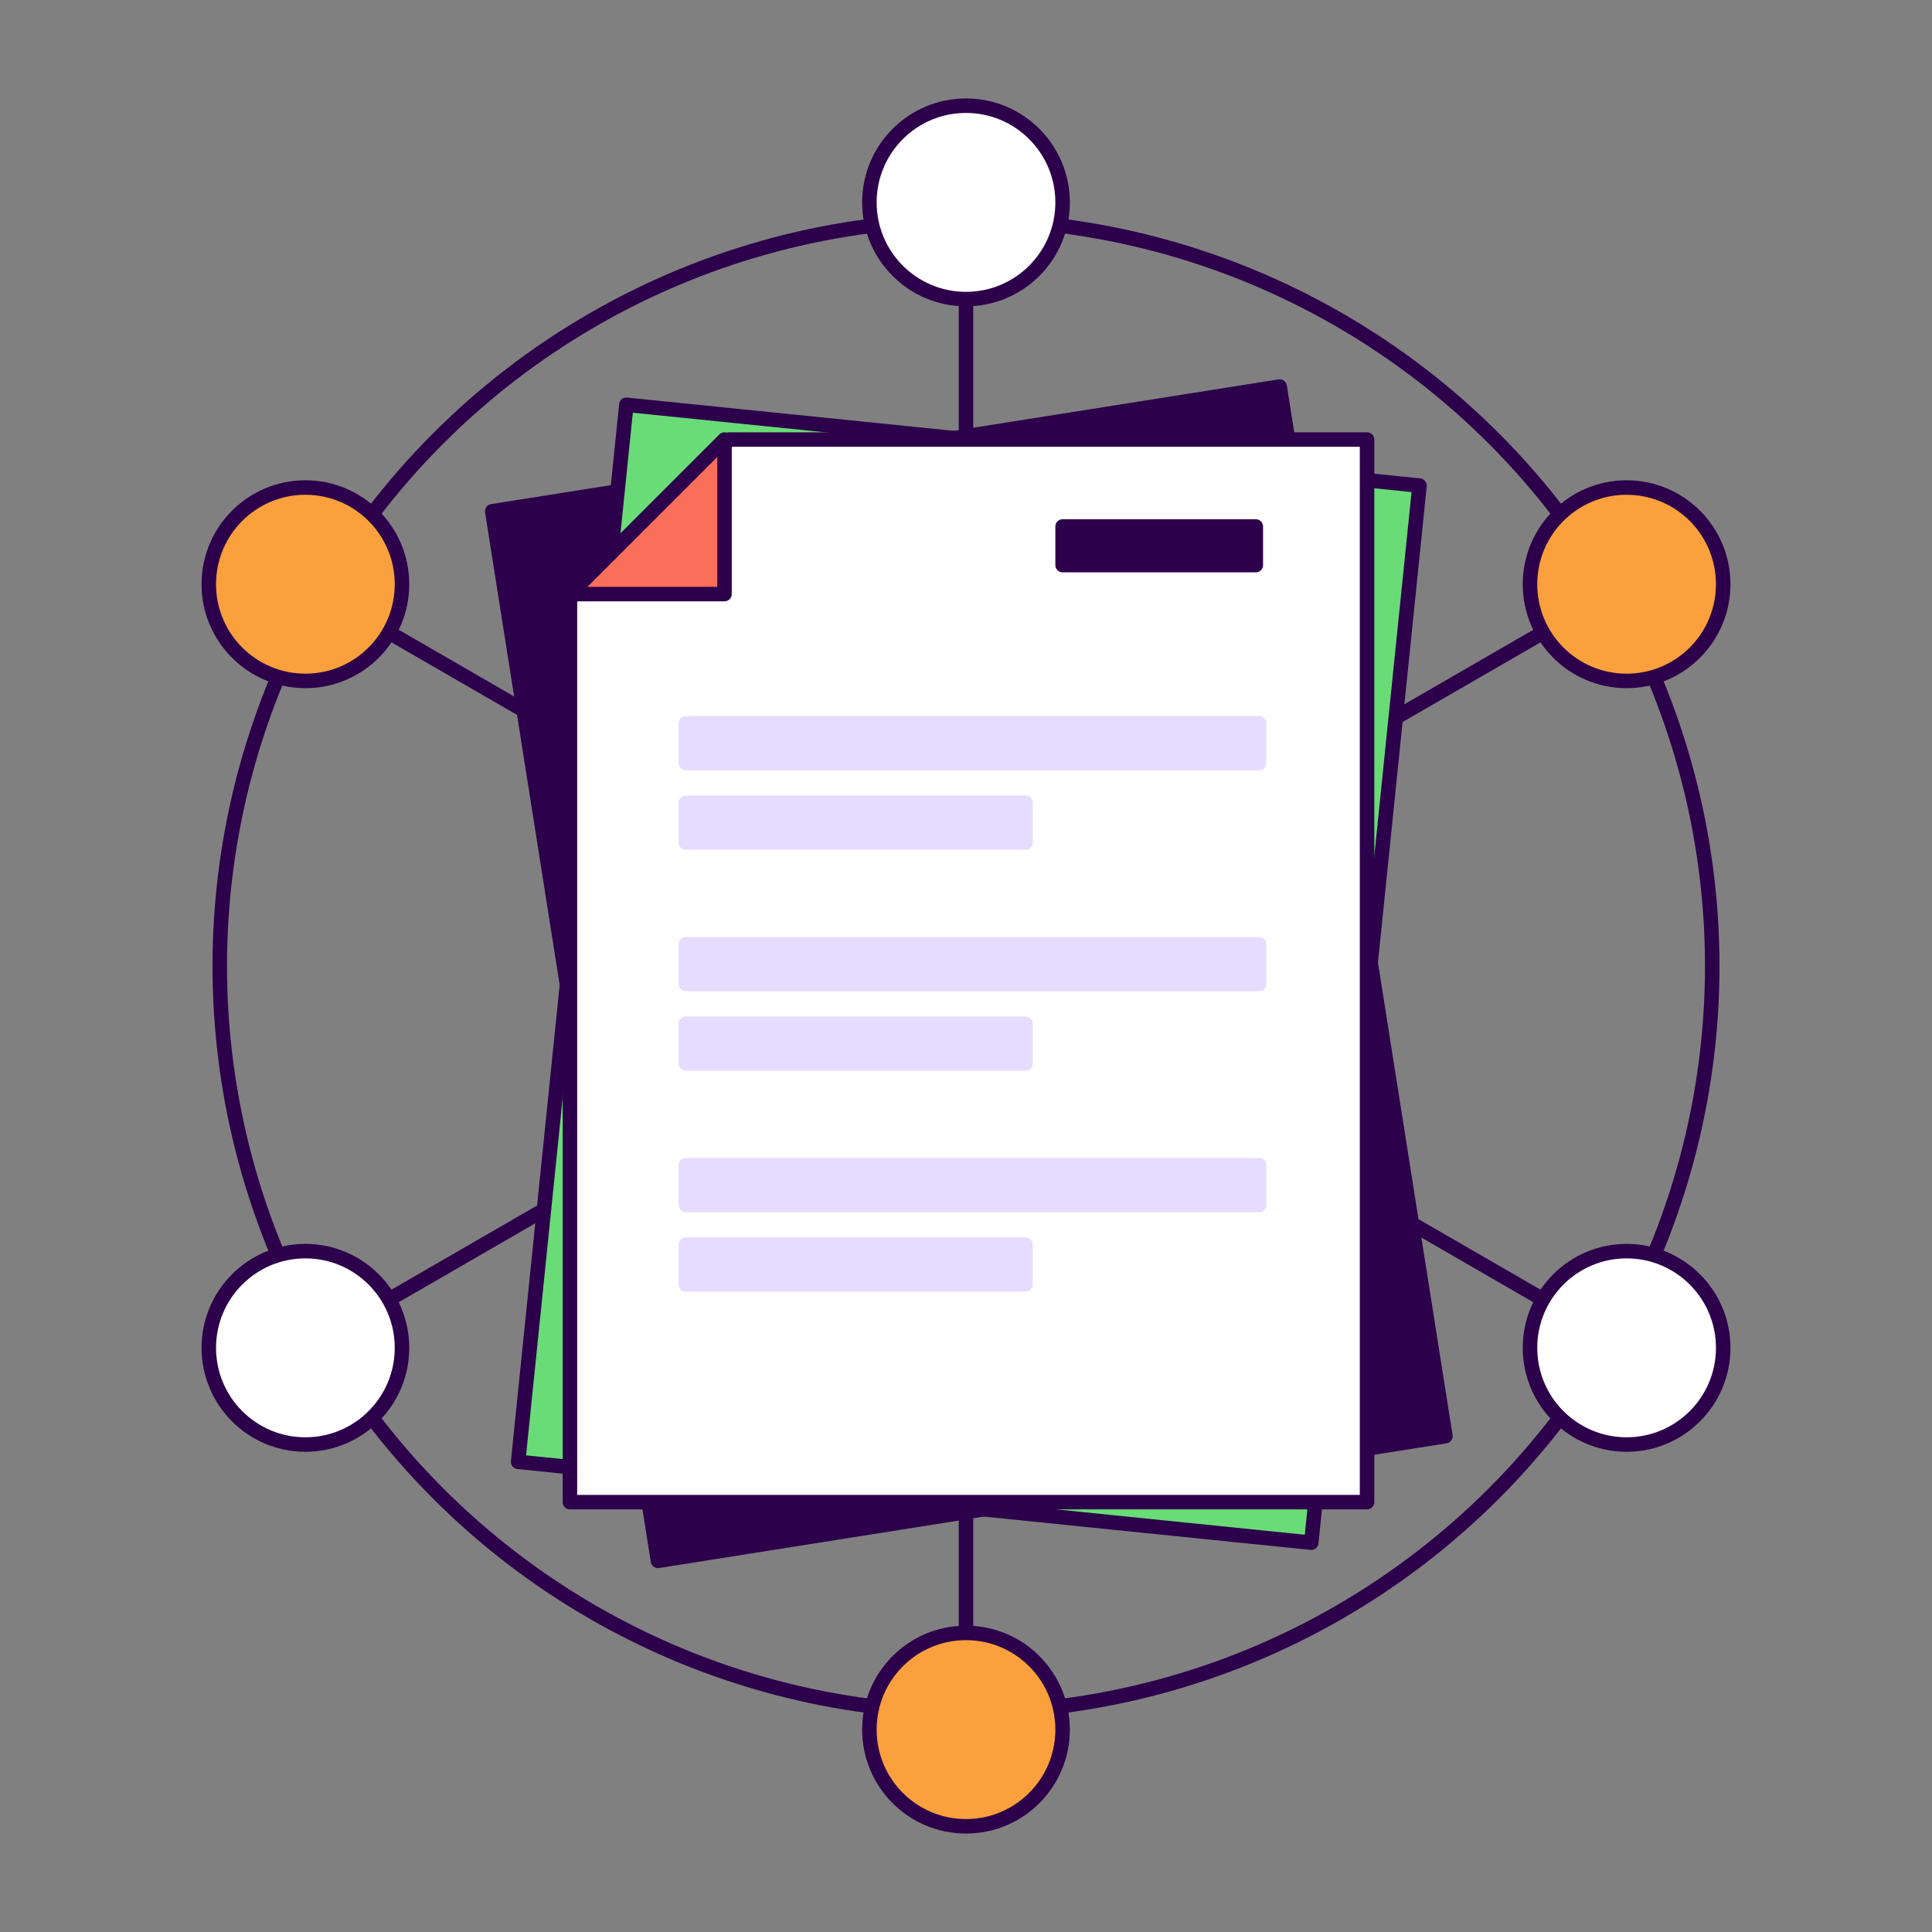 <svg width="200" height="200" viewBox="0 0 200 200" fill="none" xmlns="http://www.w3.org/2000/svg">
<rect x="0" y="0" width="200" height="200" fill="#808080" stroke="none"/>
<circle cx="100" cy="100" r="77.25" stroke="#2D004B" stroke-width="1.5"/>
<path d="M100 31.492V168.508" stroke="#2D004B" stroke-width="1.5" stroke-miterlimit="10" stroke-linejoin="round"/>
<path d="M40.731 65.746L159.269 134.254" stroke="#2D004B" stroke-width="1.5" stroke-miterlimit="10" stroke-linejoin="round"/>
<path d="M159.269 65.746L40.731 134.254" stroke="#2D004B" stroke-width="1.5" stroke-miterlimit="10" stroke-linejoin="round"/>
<path d="M100 30.962C105.523 30.962 110 26.48 110 20.952C110 15.423 105.523 10.941 100 10.941C94.477 10.941 90 15.423 90 20.952C90 26.48 94.477 30.962 100 30.962Z" fill="white" stroke="#2D004B" stroke-width="1.5" stroke-miterlimit="10" stroke-linejoin="round"/>
<path d="M31.614 70.489C37.137 70.489 41.614 66.007 41.614 60.479C41.614 54.95 37.137 50.468 31.614 50.468C26.091 50.468 21.614 54.95 21.614 60.479C21.614 66.007 26.091 70.489 31.614 70.489Z" fill="#FAA03C" stroke="#2D004B" stroke-width="1.5" stroke-miterlimit="10" stroke-linejoin="round"/>
<path d="M31.614 149.538C37.137 149.538 41.614 145.056 41.614 139.527C41.614 133.999 37.137 129.517 31.614 129.517C26.091 129.517 21.614 133.999 21.614 139.527C21.614 145.056 26.091 149.538 31.614 149.538Z" fill="white" stroke="#2D004B" stroke-width="1.5" stroke-miterlimit="10" stroke-linejoin="round"/>
<path d="M100 189.059C105.523 189.059 110 184.577 110 179.049C110 173.52 105.523 169.038 100 169.038C94.477 169.038 90 173.52 90 179.049C90 184.577 94.477 189.059 100 189.059Z" fill="#FAA03C" stroke="#2D004B" stroke-width="1.5" stroke-miterlimit="10" stroke-linejoin="round"/>
<path d="M168.386 149.538C173.909 149.538 178.386 145.056 178.386 139.527C178.386 133.999 173.909 129.517 168.386 129.517C162.863 129.517 158.386 133.999 158.386 139.527C158.386 145.056 162.863 149.538 168.386 149.538Z" fill="white" stroke="#2D004B" stroke-width="1.5" stroke-miterlimit="10" stroke-linejoin="round"/>
<path d="M168.386 70.489C173.909 70.489 178.386 66.007 178.386 60.479C178.386 54.95 173.909 50.468 168.386 50.468C162.863 50.468 158.386 54.95 158.386 60.479C158.386 66.007 162.863 70.489 168.386 70.489Z" fill="#FAA03C" stroke="#2D004B" stroke-width="1.5" stroke-miterlimit="10" stroke-linejoin="round"/>
<path d="M132.471 40.017L50.955 52.927L68.112 161.581L149.628 148.67L132.471 40.017Z" fill="#2D004B" stroke="#2D004B" stroke-width="1.5" stroke-miterlimit="10" stroke-linejoin="round"/>
<path d="M146.947 50.27L64.841 41.901L53.636 151.328L135.742 159.697L146.947 50.27Z" fill="#69DC78" stroke="#2D004B" stroke-width="1.5" stroke-miterlimit="10" stroke-linejoin="round"/>
<path d="M75.5 45.5H141.516V155.5H59V62L75.5 45.5Z" fill="white" stroke="#2D004B" stroke-width="1.5" stroke-miterlimit="10" stroke-linejoin="round"/>
<path d="M59 61.5H75V45.5" fill="#FA6E5A"/>
<path d="M59 61.5H75V45.5L59 61.5Z" stroke="#2D004B" stroke-width="1.5" stroke-miterlimit="10" stroke-linejoin="round"/>
<path d="M130.34 74.88H71V78.999H130.34V74.88Z" fill="#E6DCFF" stroke="#E6DCFF" stroke-width="1.5" stroke-miterlimit="10" stroke-linejoin="round"/>
<path d="M106.162 83.104H71V87.223H106.162V83.104Z" fill="#E6DCFF" stroke="#E6DCFF" stroke-width="1.5" stroke-miterlimit="10" stroke-linejoin="round"/>
<path d="M130.34 97.749H71V101.868H130.34V97.749Z" fill="#E6DCFF" stroke="#E6DCFF" stroke-width="1.5" stroke-miterlimit="10" stroke-linejoin="round"/>
<path d="M106.162 105.974H71V110.093H106.162V105.974Z" fill="#E6DCFF" stroke="#E6DCFF" stroke-width="1.5" stroke-miterlimit="10" stroke-linejoin="round"/>
<path d="M130.34 120.619H71V124.738H130.34V120.619Z" fill="#E6DCFF" stroke="#E6DCFF" stroke-width="1.5" stroke-miterlimit="10" stroke-linejoin="round"/>
<path d="M106.162 128.843H71V132.962H106.162V128.843Z" fill="#E6DCFF" stroke="#E6DCFF" stroke-width="1.5" stroke-miterlimit="10" stroke-linejoin="round"/>
<path d="M130 54.5H110V58.5H130V54.5Z" fill="#2D004B" stroke="#2D004B" stroke-width="1.5" stroke-miterlimit="10" stroke-linejoin="round"/>
</svg>
